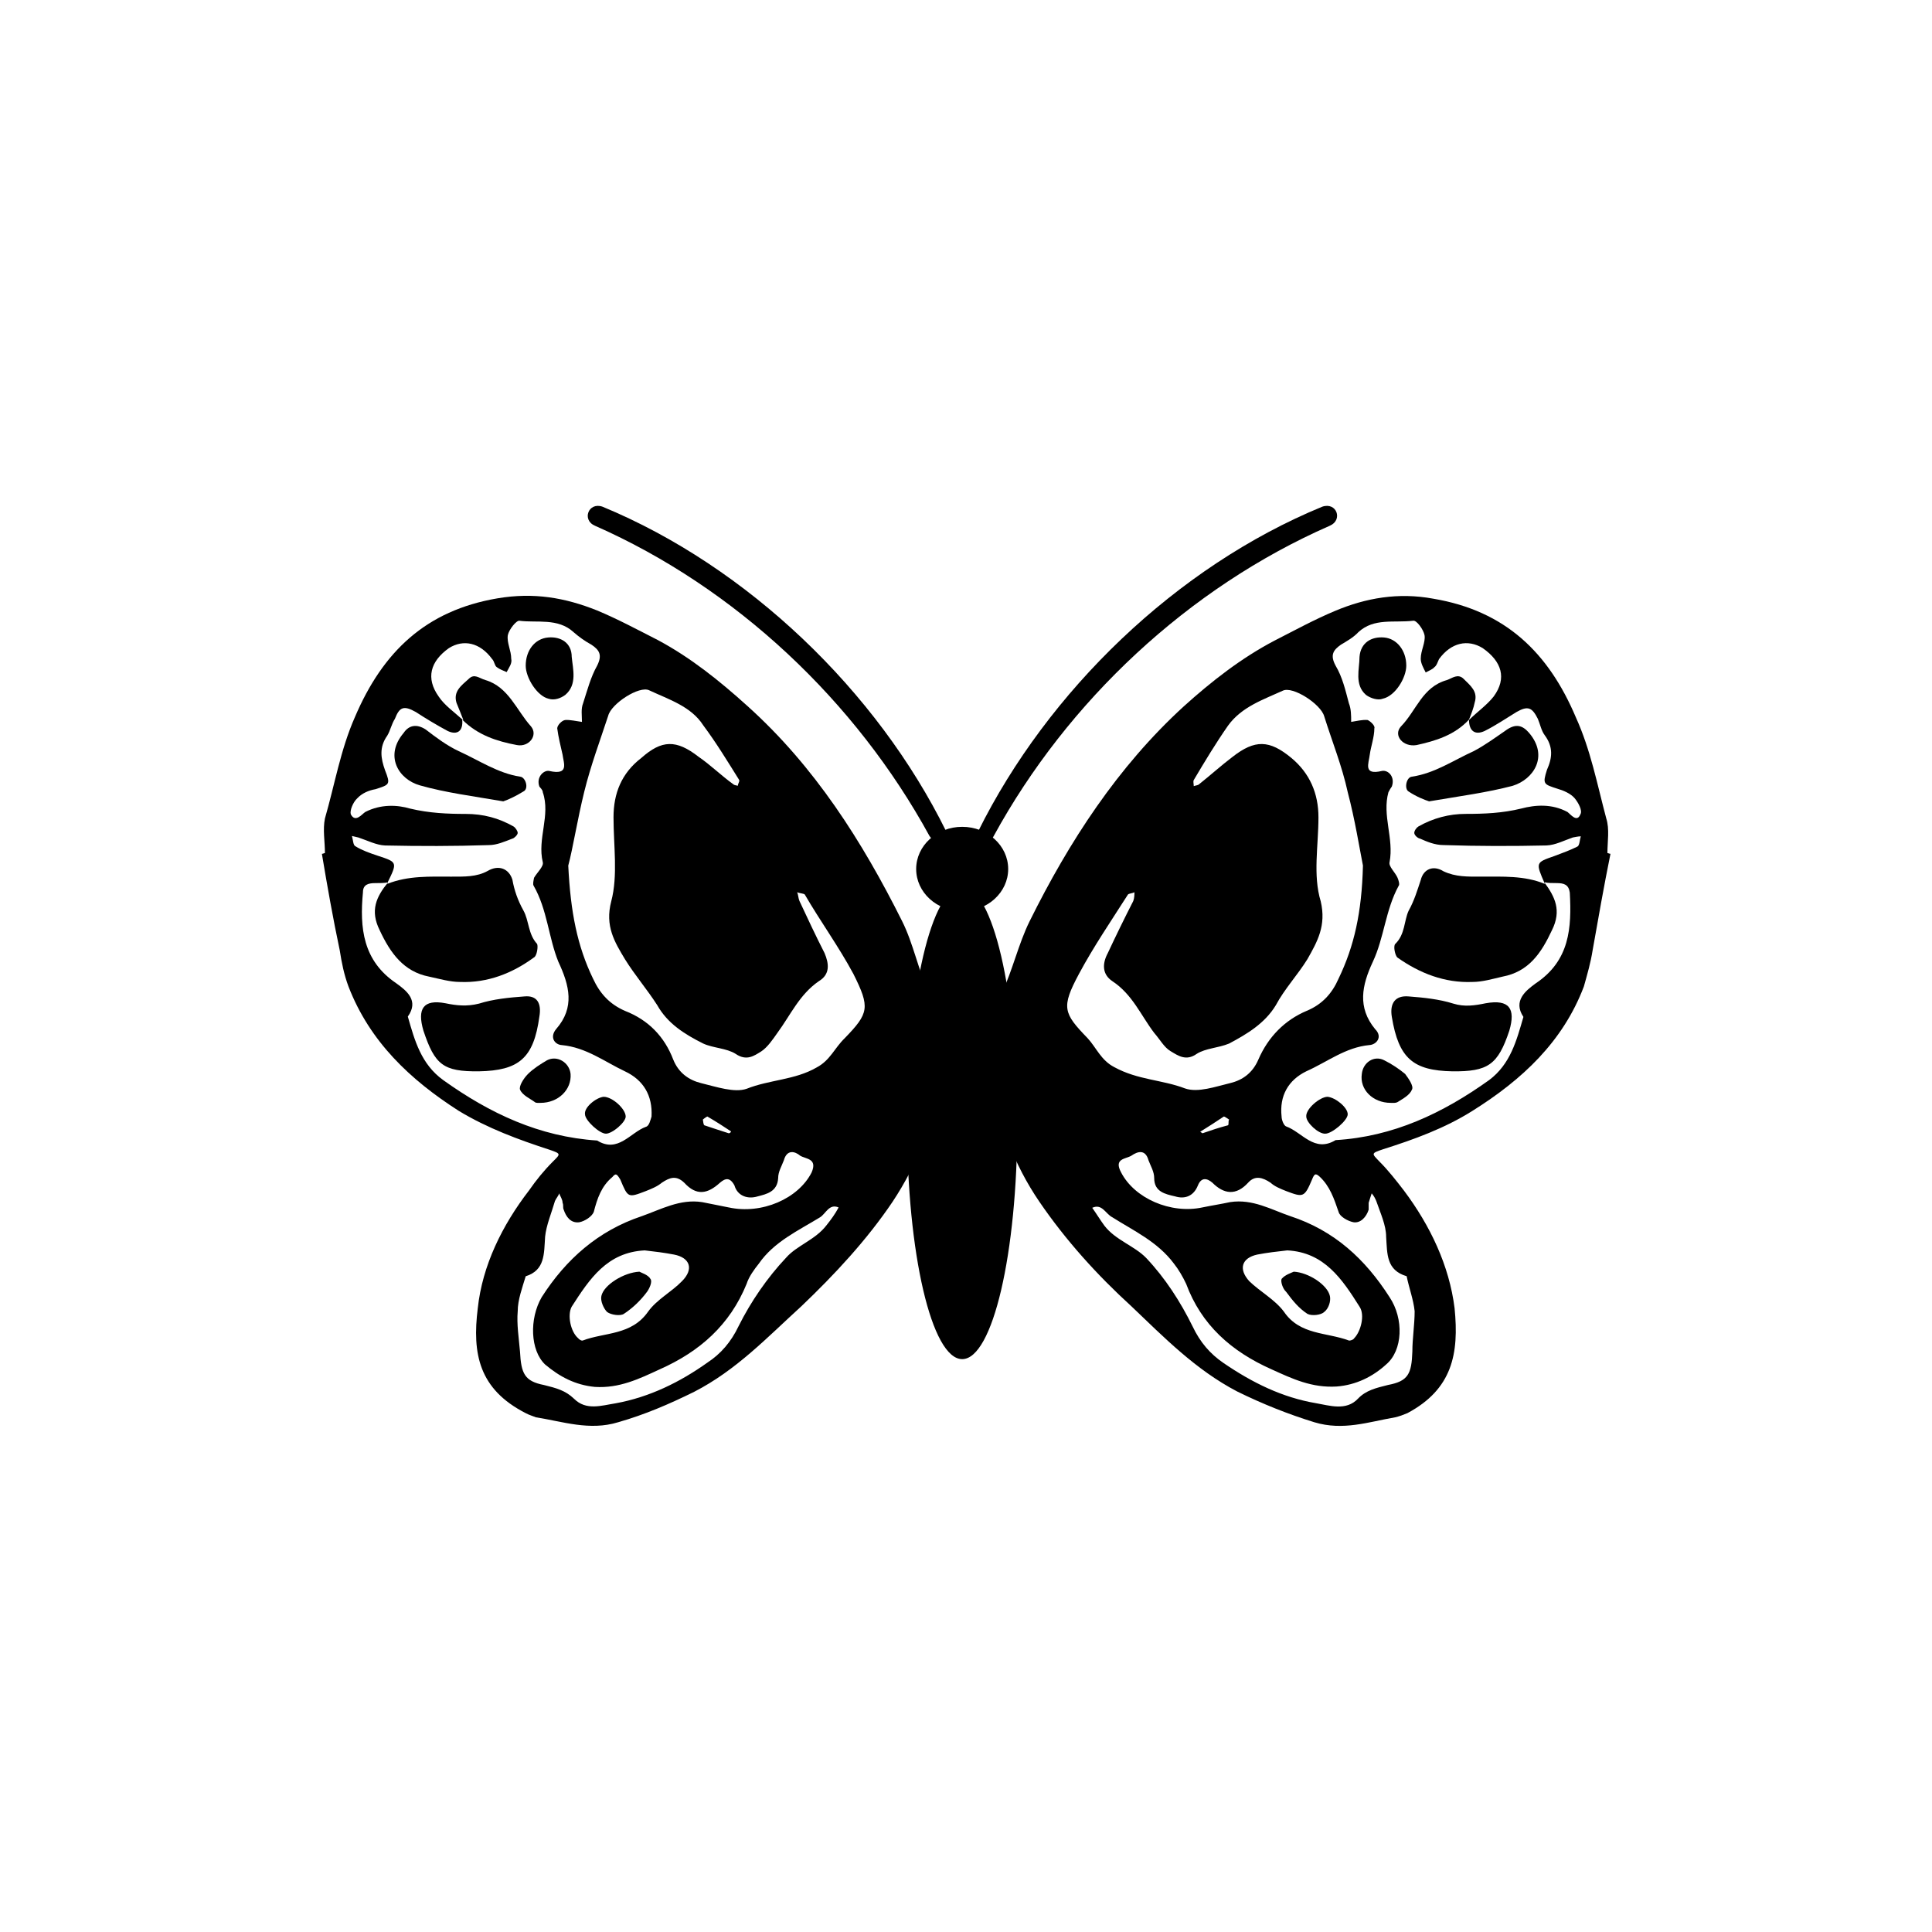 <?xml version="1.0" encoding="UTF-8"?>
<!-- Uploaded to: ICON Repo, www.iconrepo.com, Generator: ICON Repo Mixer Tools -->
<svg fill="#000000" width="800px" height="800px" version="1.1" viewBox="144 144 512 512" xmlns="http://www.w3.org/2000/svg">
 <g>
  <path d="m570.79 370.27c-1.711 8.465-3.223 17.027-4.734 25.594-0.504 3.223-1.41 6.348-2.316 9.574-5.543 14.609-16.324 24.684-29.523 32.949-7.356 4.633-15.418 7.555-23.68 10.176-3.324 1.109-3.023 1.109-0.906 3.324 2.316 2.316 4.434 5.039 6.449 7.656 6.949 9.273 11.988 19.852 13.398 31.137 1.211 12.094-0.605 21.465-12.492 27.812-1.211 0.504-2.016 0.805-3.227 1.105-7.055 1.211-13.805 3.629-21.461 1.309-6.852-2.113-13.703-4.832-20.457-8.16-10.98-5.742-19.344-14.309-28.012-22.57-9.168-8.363-17.43-17.531-24.383-27.707-6.75-9.875-10.883-21.062-12.996-33.254-1.109-7.758-0.504-14.812 3.019-21.965 2.922-6.246 4.434-13.098 7.356-19.043 10.48-21.16 23.375-41.012 40.91-57.031 7.254-6.551 15.215-12.797 24.082-17.434 5.34-2.719 10.48-5.543 16.02-7.859 8.16-3.426 16.727-4.938 25.996-3.223 19.145 3.223 30.531 14.309 37.785 31.438 3.934 8.664 5.644 17.734 8.062 26.801 0.906 2.82 0.301 6.144 0.301 9.168 0.203 0 0.508 0.203 0.809 0.203zm-37.484-35.469c2.117-2.113 4.738-3.93 6.551-6.246 3.527-4.836 2.117-9.27-2.922-12.797-3.93-2.418-8.363-1.512-11.586 2.922-0.305 0.605-0.605 1.715-1.211 2.117-0.504 0.602-1.41 0.906-2.316 1.41-0.605-1.211-1.312-2.418-1.312-3.629 0-2.215 1.309-4.332 1.008-6.246-0.301-1.512-2.117-4.031-3.023-3.828-5.039 0.605-10.379-0.805-14.508 3.023-1.309 1.41-3.125 2.418-4.633 3.324-2.016 1.41-2.926 2.719-1.414 5.543 1.812 3.023 2.621 6.551 3.527 9.977 0.605 1.512 0.605 3.223 0.605 4.938 1.41-0.203 2.82-0.605 4.332-0.504 0.605 0.203 2.117 1.512 1.812 2.215 0 2.316-0.906 4.734-1.211 6.953-0.297 2.418-1.809 5.539 3.227 4.332 1.715-0.305 3.527 1.609 2.621 4.129-0.301 0.406-0.605 0.91-0.906 1.512-1.715 6.148 1.512 12.293 0.301 18.543-0.301 1.105 1.512 2.719 2.117 4.129 0.301 0.707 0.605 1.812 0.301 2.117-3.523 6.449-3.828 13.703-6.852 20.152-2.922 6.246-4.133 12.09 0.605 17.836 2.117 2.117 0.301 4.133-1.512 4.231-6.348 0.605-11.082 4.434-16.727 6.953-4.734 2.316-7.152 6.449-6.547 11.988 0 0.906 0.605 2.418 1.211 2.621 4.231 1.512 7.457 7.055 13.098 3.629 15.211-0.906 28.312-7.055 40.707-15.922 5.644-4.231 7.254-10.48 9.07-16.727-2.824-4.231 0.602-6.953 3.223-8.867 9.07-6.047 9.574-14.711 9.07-24.082-0.305-2.117-1.516-2.519-3.531-2.519-1.211 0-2.117 0-3.125-0.203v0.301c-2.414-5.539-2.414-5.539 2.523-7.25 2.117-0.805 4.133-1.512 6.144-2.519 0.605-0.301 0.605-1.812 0.906-2.719-0.703 0-1.512 0.199-2.113 0.301-2.32 0.805-4.637 2.016-6.953 2.117-9.07 0.203-18.238 0.203-27.305-0.102-2.316 0-4.434-0.906-6.246-1.715-0.609-0.102-1.516-0.906-1.516-1.512 0-0.602 0.605-1.41 1.109-1.711 3.93-2.219 8.16-3.324 12.492-3.324 5.039 0 9.773-0.203 14.711-1.41 3.828-1.008 8.16-1.309 12.293 0.906 0.809 0.602 2.519 2.922 3.426 0.602 0.605-1.008-0.605-3.125-1.512-4.231-1.105-1.309-3.121-2.117-4.531-2.519-3.727-1.211-4.031-1.211-2.82-5.039 1.41-3.125 1.715-6.047-0.605-9.168-0.906-1.211-1.211-2.922-1.816-4.332-1.512-3.023-2.621-3.527-5.644-1.812-2.816 1.711-5.438 3.523-8.461 5.035-2.621 1.211-4.133-0.102-4.133-2.922zm-28.109 38.594c-0.906-4.535-2.117-12.191-4.031-19.445-1.512-6.953-4.133-13.402-6.246-20.152-0.906-3.223-8.363-8.062-10.984-6.75-5.039 2.316-10.883 4.231-14.508 9.27-3.227 4.633-6.148 9.469-9.07 14.406-0.203 0.402 0 1.008 0 1.613 0.504-0.203 1.109-0.203 1.41-0.504 2.922-2.316 5.945-5.039 8.867-7.254 5.945-4.637 9.773-4.535 15.617 0.301 4.836 4.031 7.152 9.371 7.152 15.719 0 7.559-1.512 15.316 0.605 22.27 1.512 6.449-0.906 10.68-3.527 15.316-2.621 4.231-6.047 7.859-8.363 12.191-2.918 4.836-7.656 7.656-12.391 10.176-2.922 1.207-6.148 1.207-8.566 2.719-2.82 2.016-4.938 0.504-6.953-0.707-1.711-1.004-2.82-3.121-4.332-4.832-3.527-4.637-5.742-10.18-11.082-13.707-2.723-1.812-2.723-4.633-1.211-7.453 2.117-4.535 4.434-9.273 6.75-13.805 0.301-0.805 0.301-1.715 0.301-2.316-0.5 0.301-1.406 0.301-1.711 0.602-4.434 6.953-9.168 13.906-12.996 21.059-4.738 8.867-4.133 10.379 2.316 17.031 2.316 2.519 3.527 5.844 7.055 7.656 6.246 3.426 12.695 3.324 18.742 5.644 3.426 1.207 8.16-0.504 11.988-1.414 3.324-0.805 5.945-2.719 7.457-6.246 2.621-6.047 7.055-10.48 12.797-12.898 4.133-1.711 6.75-4.633 8.465-8.562 4.129-8.566 6.144-17.531 6.449-29.926zm-35.168 89.172c5.945-0.906 10.883 2.016 15.922 3.727 11.688 3.832 19.848 11.391 26.297 21.465 3.828 5.742 3.527 14.105-0.906 17.836-3.527 3.223-7.961 5.441-13.098 5.844-6.551 0.402-11.688-2.016-17.23-4.535-10.68-4.734-18.641-11.789-22.672-22.672-0.906-1.914-2.016-3.828-3.223-5.34-4.336-5.844-10.785-8.766-16.324-12.293-1.816-0.906-2.723-3.727-5.34-2.519 1.211 1.715 2.117 3.223 3.223 4.734 2.922 3.828 7.961 5.34 11.082 8.566 5.039 5.34 9.07 11.586 12.293 18.137 2.016 4.231 4.637 7.254 8.16 9.672 7.656 5.238 15.617 9.168 24.586 10.68 3.527 0.605 7.961 2.117 11.082-1.211 2.117-2.215 4.734-2.82 7.961-3.629 5.34-1.008 6.246-2.922 6.449-8.867 0-3.426 0.605-7.152 0.605-10.68-0.301-3.023-1.512-6.246-2.117-9.27-5.438-1.605-5.133-5.941-5.438-10.473 0-3.023-1.512-6.246-2.621-9.473-0.301-0.707-0.602-1.309-1.207-2.016-0.301 0.805-0.504 1.613-0.805 2.519v1.812c-0.605 1.914-2.117 3.629-4.031 3.324-1.512-0.301-3.629-1.508-3.93-2.719-1.211-3.527-2.316-6.852-5.039-9.371-1.109-1.008-1.41-0.703-2.016 0.805-2.016 4.738-2.316 4.738-6.852 3.023-1.512-0.602-3.023-1.207-4.133-2.215-2.113-1.41-4.129-2.016-5.941 0-3.227 3.527-6.449 3.023-9.473 0-1.41-1.211-2.922-1.512-3.828 0.703-1.109 2.824-3.426 3.731-6.047 2.922-2.621-0.602-5.543-1.207-5.543-4.836 0-1.715-0.906-3.125-1.512-4.734-0.805-2.922-2.82-2.418-4.535-1.211-1.508 0.91-4.734 0.707-2.719 4.434 3.527 6.852 13.098 11.082 21.562 9.27 2.418-0.504 5.039-0.906 7.356-1.41zm15.113 12.797c-2.719 0.305-5.34 0.605-7.957 1.109-4.133 0.906-5.039 3.828-2.117 7.055 2.922 2.82 6.75 4.836 9.168 8.062 4.231 6.246 11.285 5.441 17.23 7.656 0.305 0.102 1.211-0.203 1.41-0.605 1.715-1.715 2.922-6.148 1.41-8.363-4.633-7.356-9.367-14.41-19.145-14.914zm-15.414-34.66c-0.504-0.305-1.109-0.809-1.41-0.809-2.117 1.414-4.133 2.723-6.25 4.031 0.305 0.203 0.605 0.402 0.605 0.402 2.316-0.805 4.434-1.512 6.75-2.117 0.305-0.199 0-1.105 0.305-1.508z"/>
  <path d="m553.26 377.83c2.82 3.828 4.637 7.457 2.016 12.695-2.82 6.047-6.144 10.984-13.098 12.293-2.621 0.605-5.344 1.41-7.961 1.41-7.356 0.301-14.008-2.316-19.852-6.449-0.605-0.402-1.211-3.023-0.605-3.629 2.621-2.519 2.316-6.144 3.527-8.766 1.512-2.719 2.316-5.441 3.223-8.16 0.707-2.922 3.324-4.031 6.047-2.316 3.227 1.512 6.449 1.41 9.773 1.41 5.945 0 11.688-0.301 17.027 1.914l0.004-0.402z"/>
  <path d="m528.87 427.91c-10.375-0.203-14.207-3.426-16.02-14.41-0.605-3.625 0.906-5.742 4.434-5.441 3.93 0.301 8.062 0.707 11.891 1.914 2.922 0.906 5.644 0.504 8.566-0.102 6.246-1.105 7.957 1.414 6.246 7.258-3.023 9.066-5.644 10.883-15.117 10.781z"/>
  <path d="m522.73 356.37c-1.211-0.402-3.324-1.207-5.441-2.617-1.207-0.707-0.605-3.832 0.906-3.93 6.047-0.906 10.984-4.332 16.324-6.75 2.922-1.516 5.945-3.731 8.867-5.746 2.316-1.512 4.031-1.211 5.844 0.906 5.238 6.144 1.211 12.293-4.332 14.008-6.852 1.812-13.906 2.719-22.168 4.129z"/>
  <path d="m533.3 334.7c-3.828 4.133-8.863 5.644-13.902 6.754-3.629 0.602-6.25-2.621-4.133-4.938 4.133-4.234 5.644-10.48 12.191-12.293 1.41-0.504 2.922-1.816 4.434-0.305 1.812 1.812 3.828 3.324 2.922 6.246-0.301 1.516-0.906 3.027-1.512 4.535z"/>
  <path d="m516.68 320.4c0 3.223-2.922 8.062-6.246 8.766-1.211 0.504-3.223-0.102-4.434-1.008-3.125-2.723-1.715-6.852-1.715-10.078 0.305-3.828 3.227-5.441 6.551-5.137 3.324 0.301 5.844 3.426 5.844 7.457z"/>
  <path d="m512.55 436.27c-4.734 0-8.262-3.527-7.656-7.656 0.301-3.023 3.223-5.039 5.945-3.629 2.012 1.008 3.824 2.215 5.539 3.625 0.906 1.211 2.316 3.223 1.812 4.133-0.605 1.512-2.418 2.418-3.828 3.324-0.605 0.305-1.211 0.203-1.812 0.203z"/>
  <path d="m495.82 434.66c2.113 0.203 5.34 2.82 5.34 4.637 0 1.613-4.133 5.141-5.945 5.141-1.812 0.102-5.039-2.922-5.039-4.535-0.199-2.016 3.629-5.242 5.644-5.242z"/>
  <path d="m486.86 481.01c3.93 0.203 8.969 3.527 9.574 6.449 0.301 1.309-0.305 3.324-1.512 4.231-0.809 0.805-3.227 1.109-4.434 0.504-2.32-1.512-3.93-3.527-5.644-5.844-0.906-0.805-1.512-2.719-1.207-3.426 0.906-1.109 2.617-1.613 3.223-1.914z"/>
  <path d="m230.11 370.07c0-3.023-0.605-6.246 0-9.168 2.621-9.07 4.133-18.238 7.961-26.902 7.356-17.23 18.742-28.215 37.785-31.438 9.574-1.613 17.836-0.203 26.398 3.223 5.543 2.316 10.781 5.141 16.121 7.859 8.664 4.637 16.324 10.781 23.68 17.434 17.836 16.02 30.43 35.871 41.012 57.031 3.023 6.047 4.231 12.898 7.152 19.043 3.527 7.055 4.133 14.207 2.922 21.965-1.609 12.293-6.043 23.48-12.594 33.355-6.852 10.176-15.414 19.344-24.184 27.707-9.07 8.262-17.23 16.93-28.414 22.672-6.75 3.324-13.098 6.047-20.152 8.062-7.555 2.316-14.711-0.203-21.766-1.312-0.703-0.301-1.812-0.602-2.719-1.105-12.395-6.348-14.207-15.719-12.695-27.812 1.211-11.285 6.449-21.965 13.602-31.234 1.812-2.621 3.93-5.242 6.246-7.559 2.117-2.117 2.316-2.117-0.906-3.223-8.062-2.621-16.324-5.644-23.98-10.277-12.898-8.262-23.578-18.34-29.223-32.949-1.207-3.227-1.812-6.352-2.316-9.574-1.812-8.566-3.324-17.129-4.734-25.594 0.301 0 0.605-0.203 0.805-0.203zm36.375-35.367c0.301 2.922-1.211 4.231-3.828 3.023-2.82-1.512-5.844-3.324-8.465-5.039-3.223-1.812-4.332-1.309-5.543 1.816-0.906 1.41-1.207 3.121-2.012 4.434-2.215 3.125-1.715 6.047-0.605 9.168 1.512 3.828 1.211 3.828-2.519 5.039-1.812 0.301-3.629 1.109-4.836 2.418-1.109 1.008-2.016 3.223-1.715 4.231 1.211 2.316 2.922 0 3.828-0.605 4.133-2.117 8.465-1.914 11.891-0.906 5.039 1.211 9.977 1.414 14.711 1.414 4.738 0 8.77 1.105 12.699 3.324 0.5 0.301 1.105 1.207 1.105 1.711 0 0.504-0.906 1.41-1.41 1.512-2.117 0.809-4.129 1.715-6.246 1.715-9.172 0.301-18.238 0.301-27.508 0.102-2.316-0.102-4.637-1.312-7.055-2.117-0.605-0.102-1.109-0.301-1.711-0.402 0.301 1.008 0.301 2.418 0.906 2.719 1.812 1.109 3.828 1.812 5.945 2.519 5.238 1.715 5.238 1.715 2.519 7.254l0.199-0.199c-1.008 0.199-2.215 0.199-3.426 0.199-1.812 0-3.223 0.402-3.223 2.418-0.906 9.473 0 18.137 8.766 24.082 2.82 2.016 6.144 4.637 3.125 8.867 1.812 6.348 3.523 12.598 9.367 16.828 12.395 8.867 25.496 15.016 40.809 16.023 5.543 3.426 8.766-2.117 12.898-3.629 0.906-0.203 1.211-1.812 1.512-2.723 0.301-5.539-2.117-9.672-7.055-11.988-5.34-2.519-10.277-6.348-16.727-6.953-1.812-0.102-3.324-2.016-1.508-4.231 5.039-5.742 3.527-11.586 0.605-17.836-2.621-6.449-2.922-13.805-6.551-20.152-0.301-0.402 0-1.512 0.102-2.117 0.805-1.41 2.617-3.023 2.316-4.129-1.512-6.246 2.117-12.395 0-18.539 0-0.605-0.605-1.109-0.906-1.512-0.91-2.523 1.207-4.438 2.617-4.133 5.34 1.211 3.828-2.016 3.527-4.332-0.504-2.219-1.109-4.637-1.41-6.953 0-0.805 1.211-2.117 2.117-2.215 1.211-0.102 2.922 0.301 4.434 0.504 0-1.715-0.301-3.426 0.301-4.938 1.109-3.43 2.016-6.957 3.727-9.977 1.41-2.82 0.605-4.133-1.512-5.543-1.812-1.008-3.223-2.016-4.734-3.324-4.133-3.828-9.773-2.418-14.309-3.023-0.805-0.203-2.82 2.316-3.121 3.828-0.301 2.016 0.906 4.031 0.906 6.246 0.301 1.211-0.605 2.316-1.211 3.527-0.906-0.402-1.812-0.707-2.617-1.309-0.605-0.402-0.605-1.512-1.211-2.117-3.223-4.434-7.656-5.34-11.488-2.922-4.938 3.527-6.144 7.961-2.719 12.797 1.512 2.316 4.133 4.133 6.449 6.246zm34.664 68.621c1.812 3.93 4.332 6.75 8.465 8.566 6.246 2.418 10.48 6.852 12.797 12.898 1.41 3.523 4.129 5.438 7.352 6.242 4.133 1.008 8.867 2.621 12.09 1.512 6.051-2.418 12.801-2.316 18.543-5.641 3.629-1.914 4.738-5.141 7.457-7.758 6.449-6.648 6.75-8.16 2.316-17.027-3.828-7.156-8.867-14.109-12.895-21.062-0.305-0.301-1.414-0.301-2.016-0.605 0.301 0.707 0.301 1.613 0.605 2.316 2.117 4.535 4.332 9.27 6.648 13.805 1.207 2.824 1.512 5.644-1.512 7.457-5.141 3.527-7.559 9.07-10.984 13.707-1.207 1.711-2.617 3.828-4.332 4.938-1.812 1.105-3.828 2.617-6.75 0.602-2.418-1.512-5.945-1.512-8.566-2.719-5.039-2.519-9.473-5.34-12.191-10.176-2.719-4.234-5.945-7.961-8.566-12.195-2.719-4.531-5.34-8.766-3.625-15.316 1.812-6.852 0.605-14.711 0.605-22.27 0-6.348 2.117-11.688 7.356-15.719 5.441-4.832 9.27-4.934 15.215-0.301 3.223 2.215 5.945 4.938 9.168 7.254 0.301 0.301 0.906 0.301 1.211 0.402 0-0.605 0.605-1.211 0.301-1.613-3.023-4.832-5.945-9.668-9.473-14.406-3.223-5.039-9.168-6.852-14.309-9.27-2.621-1.309-10.078 3.527-10.883 6.75-2.215 6.75-4.637 13.199-6.348 20.152-1.812 7.359-3.019 15.016-4.231 19.551 0.605 12.395 2.418 21.359 6.551 29.926zm35.973 60.656c8.766 1.914 18.438-2.316 21.965-9.27 1.613-3.727-1.512-3.523-3.023-4.434-1.41-1.207-3.527-1.711-4.332 1.211-0.605 1.613-1.512 3.023-1.512 4.734-0.203 3.629-3.125 4.234-5.441 4.836-2.621 0.809-5.34-0.098-6.148-2.922-1.207-2.215-2.418-1.914-3.828-0.703-3.324 3.023-6.246 3.527-9.473 0-2.113-2.016-3.828-1.41-5.941 0-1.211 1.008-2.723 1.613-4.234 2.215-4.734 1.812-4.734 1.812-6.75-3.023-0.906-1.508-1.211-1.812-2.117-0.703-2.922 2.418-4.031 5.742-4.938 9.27-0.504 1.211-2.316 2.418-3.828 2.719-2.316 0.305-3.527-1.508-4.133-3.324-0.301-0.605 0-1.211-0.301-1.812 0-0.906-0.605-1.715-0.906-2.519-0.203 0.707-0.805 1.309-1.109 2.016-0.906 3.125-2.316 6.449-2.617 9.473-0.301 4.535 0 8.867-5.141 10.48-0.906 3.023-2.117 6.246-2.117 9.27-0.301 3.426 0.305 7.152 0.605 10.68 0.301 5.844 1.211 7.859 6.348 8.867 3.223 0.805 5.644 1.41 7.961 3.629 3.223 3.223 7.254 1.812 11.082 1.211 8.867-1.617 16.93-5.547 24.285-10.785 3.527-2.316 6.246-5.441 8.262-9.672 3.223-6.449 7.559-12.797 12.594-18.137 2.82-3.223 7.758-4.734 10.68-8.566 1.211-1.512 2.316-3.023 3.223-4.734-2.516-1.109-3.422 1.711-4.934 2.617-5.742 3.527-12.191 6.449-16.223 12.293-1.207 1.512-2.617 3.426-3.223 5.34-4.434 10.883-12.395 17.938-23.074 22.672-5.441 2.519-10.68 5.039-17.129 4.637-5.242-0.504-9.371-2.723-13.199-5.945-3.93-3.727-4.231-12.09-0.906-17.836 6.449-10.078 15.012-17.633 26.5-21.461 5.141-1.812 10.176-4.637 16.02-3.727 2.316 0.5 4.734 0.902 7.055 1.406zm-41.617 26.301c-1.207 2.215-0.301 6.648 1.715 8.363 0.301 0.402 0.906 0.707 1.211 0.605 5.84-2.219 12.895-1.312 17.328-7.66 2.316-3.223 6.246-5.238 8.969-8.062 3.223-3.223 2.117-6.246-2.117-7.055-2.621-0.5-5.039-0.801-7.758-1.105-9.977 0.504-14.609 7.559-19.348 14.914zm35.168-48.062c2.016 0.703 4.332 1.41 6.449 2.113 0.301 0 0.605-0.301 0.605-0.504-1.816-1.207-3.832-2.516-6.25-3.93 0-0.102-0.906 0.504-1.211 0.805 0.102 0.406 0.102 1.312 0.406 1.516z"/>
  <path d="m246.84 377.83c-3.121 3.828-4.836 7.457-2.215 12.695 2.82 6.047 6.348 10.984 13.098 12.293 2.82 0.605 5.543 1.41 8.16 1.41 7.356 0.301 13.906-2.316 19.547-6.449 0.906-0.402 1.211-3.023 0.906-3.629-2.414-2.617-2.113-6.144-3.625-8.863-1.512-2.723-2.418-5.344-2.922-8.164-0.906-2.922-3.625-4.031-6.551-2.316-2.922 1.613-6.144 1.512-9.672 1.512-5.543 0-11.387-0.301-16.93 1.914z"/>
  <path d="m270.92 427.91c10.578-0.203 14.508-3.426 16.02-14.508 0.605-3.527-0.602-5.644-3.926-5.344-4.133 0.301-8.262 0.707-12.09 1.914-3.227 0.809-5.949 0.504-8.871-0.098-5.844-1.109-7.555 1.41-5.844 7.254 3.023 9.066 5.238 10.883 14.711 10.781z"/>
  <path d="m277.37 356.37c1.211-0.402 3.223-1.309 5.34-2.621 1.512-0.707 0.605-3.828-0.906-3.93-5.844-0.902-10.883-4.332-16.223-6.75-3.223-1.512-6.144-3.727-8.766-5.742-2.316-1.512-4.434-1.207-5.844 0.906-5.141 6.047-1.41 12.293 4.332 13.906 6.75 1.914 13.805 2.82 22.066 4.231z"/>
  <path d="m266.49 334.7c4.133 4.133 9.168 5.742 14.508 6.75 3.227 0.605 5.644-2.617 3.731-4.934-3.828-4.231-5.945-10.48-12.09-12.293-1.715-0.504-2.922-1.816-4.434-0.305-2.016 1.816-4.133 3.328-3.227 6.348 0.605 1.512 1.211 2.922 1.812 4.535z"/>
  <path d="m283.32 320.4c0 3.223 3.023 8.062 6.047 8.766 1.512 0.504 3.223-0.102 4.434-1.008 3.223-2.723 2.016-6.852 1.711-10.078 0-3.727-2.922-5.441-6.246-5.141-3.527 0.305-5.945 3.43-5.945 7.461z"/>
  <path d="m287.25 436.27c4.734 0 8.262-3.527 7.961-7.656-0.301-3.023-3.527-5.039-6.246-3.629-1.715 1.008-3.629 2.215-5.039 3.625-1.211 1.211-2.418 3.227-2.117 4.133 0.605 1.512 2.719 2.418 3.93 3.324 0.301 0.305 1.211 0.203 1.512 0.203z"/>
  <path d="m303.97 434.66c-2.016 0.203-5.238 2.82-4.938 4.637 0 1.613 3.828 5.141 5.543 5.141 1.711-0.004 5.238-3.027 5.238-4.539 0-2.012-3.527-5.238-5.844-5.238z"/>
  <path d="m313.45 481.01c-4.133 0.199-9.473 3.527-10.078 6.449-0.301 1.309 0.605 3.324 1.512 4.231 1.109 0.805 3.527 1.109 4.434 0.504 2.316-1.512 4.434-3.527 6.148-5.844 0.602-0.805 1.508-2.719 0.906-3.426-0.605-1.109-2.418-1.613-2.922-1.914z"/>
  <path d="m413.6 441.61c0 34.559-6.543 62.574-14.609 62.574-8.07 0-14.613-28.016-14.613-62.574 0-34.559 6.543-62.574 14.613-62.574 8.066 0 14.609 28.016 14.609 62.574"/>
  <path d="m411.18 374.3c0 6.176-5.461 11.184-12.191 11.184-6.734 0-12.195-5.008-12.195-11.184 0-6.176 5.461-11.184 12.195-11.184 6.731 0 12.191 5.008 12.191 11.184"/>
  <path d="m494.41 278.28c-38.695 15.922-72.75 48.871-91.191 86.051-1.309 3.023 3.023 3.731 4.133 1.211 19.547-35.77 51.59-65.797 89.074-82.223 3.523-1.512 1.812-6.348-2.016-5.039z"/>
  <path d="m303.67 278.28c38.488 15.922 72.75 48.871 91.086 86.051 1.512 2.922-2.922 3.629-4.434 1.211-19.547-35.773-51.387-65.797-88.668-82.223-3.527-1.512-1.715-6.348 2.016-5.039z"/>
 </g>
</svg>